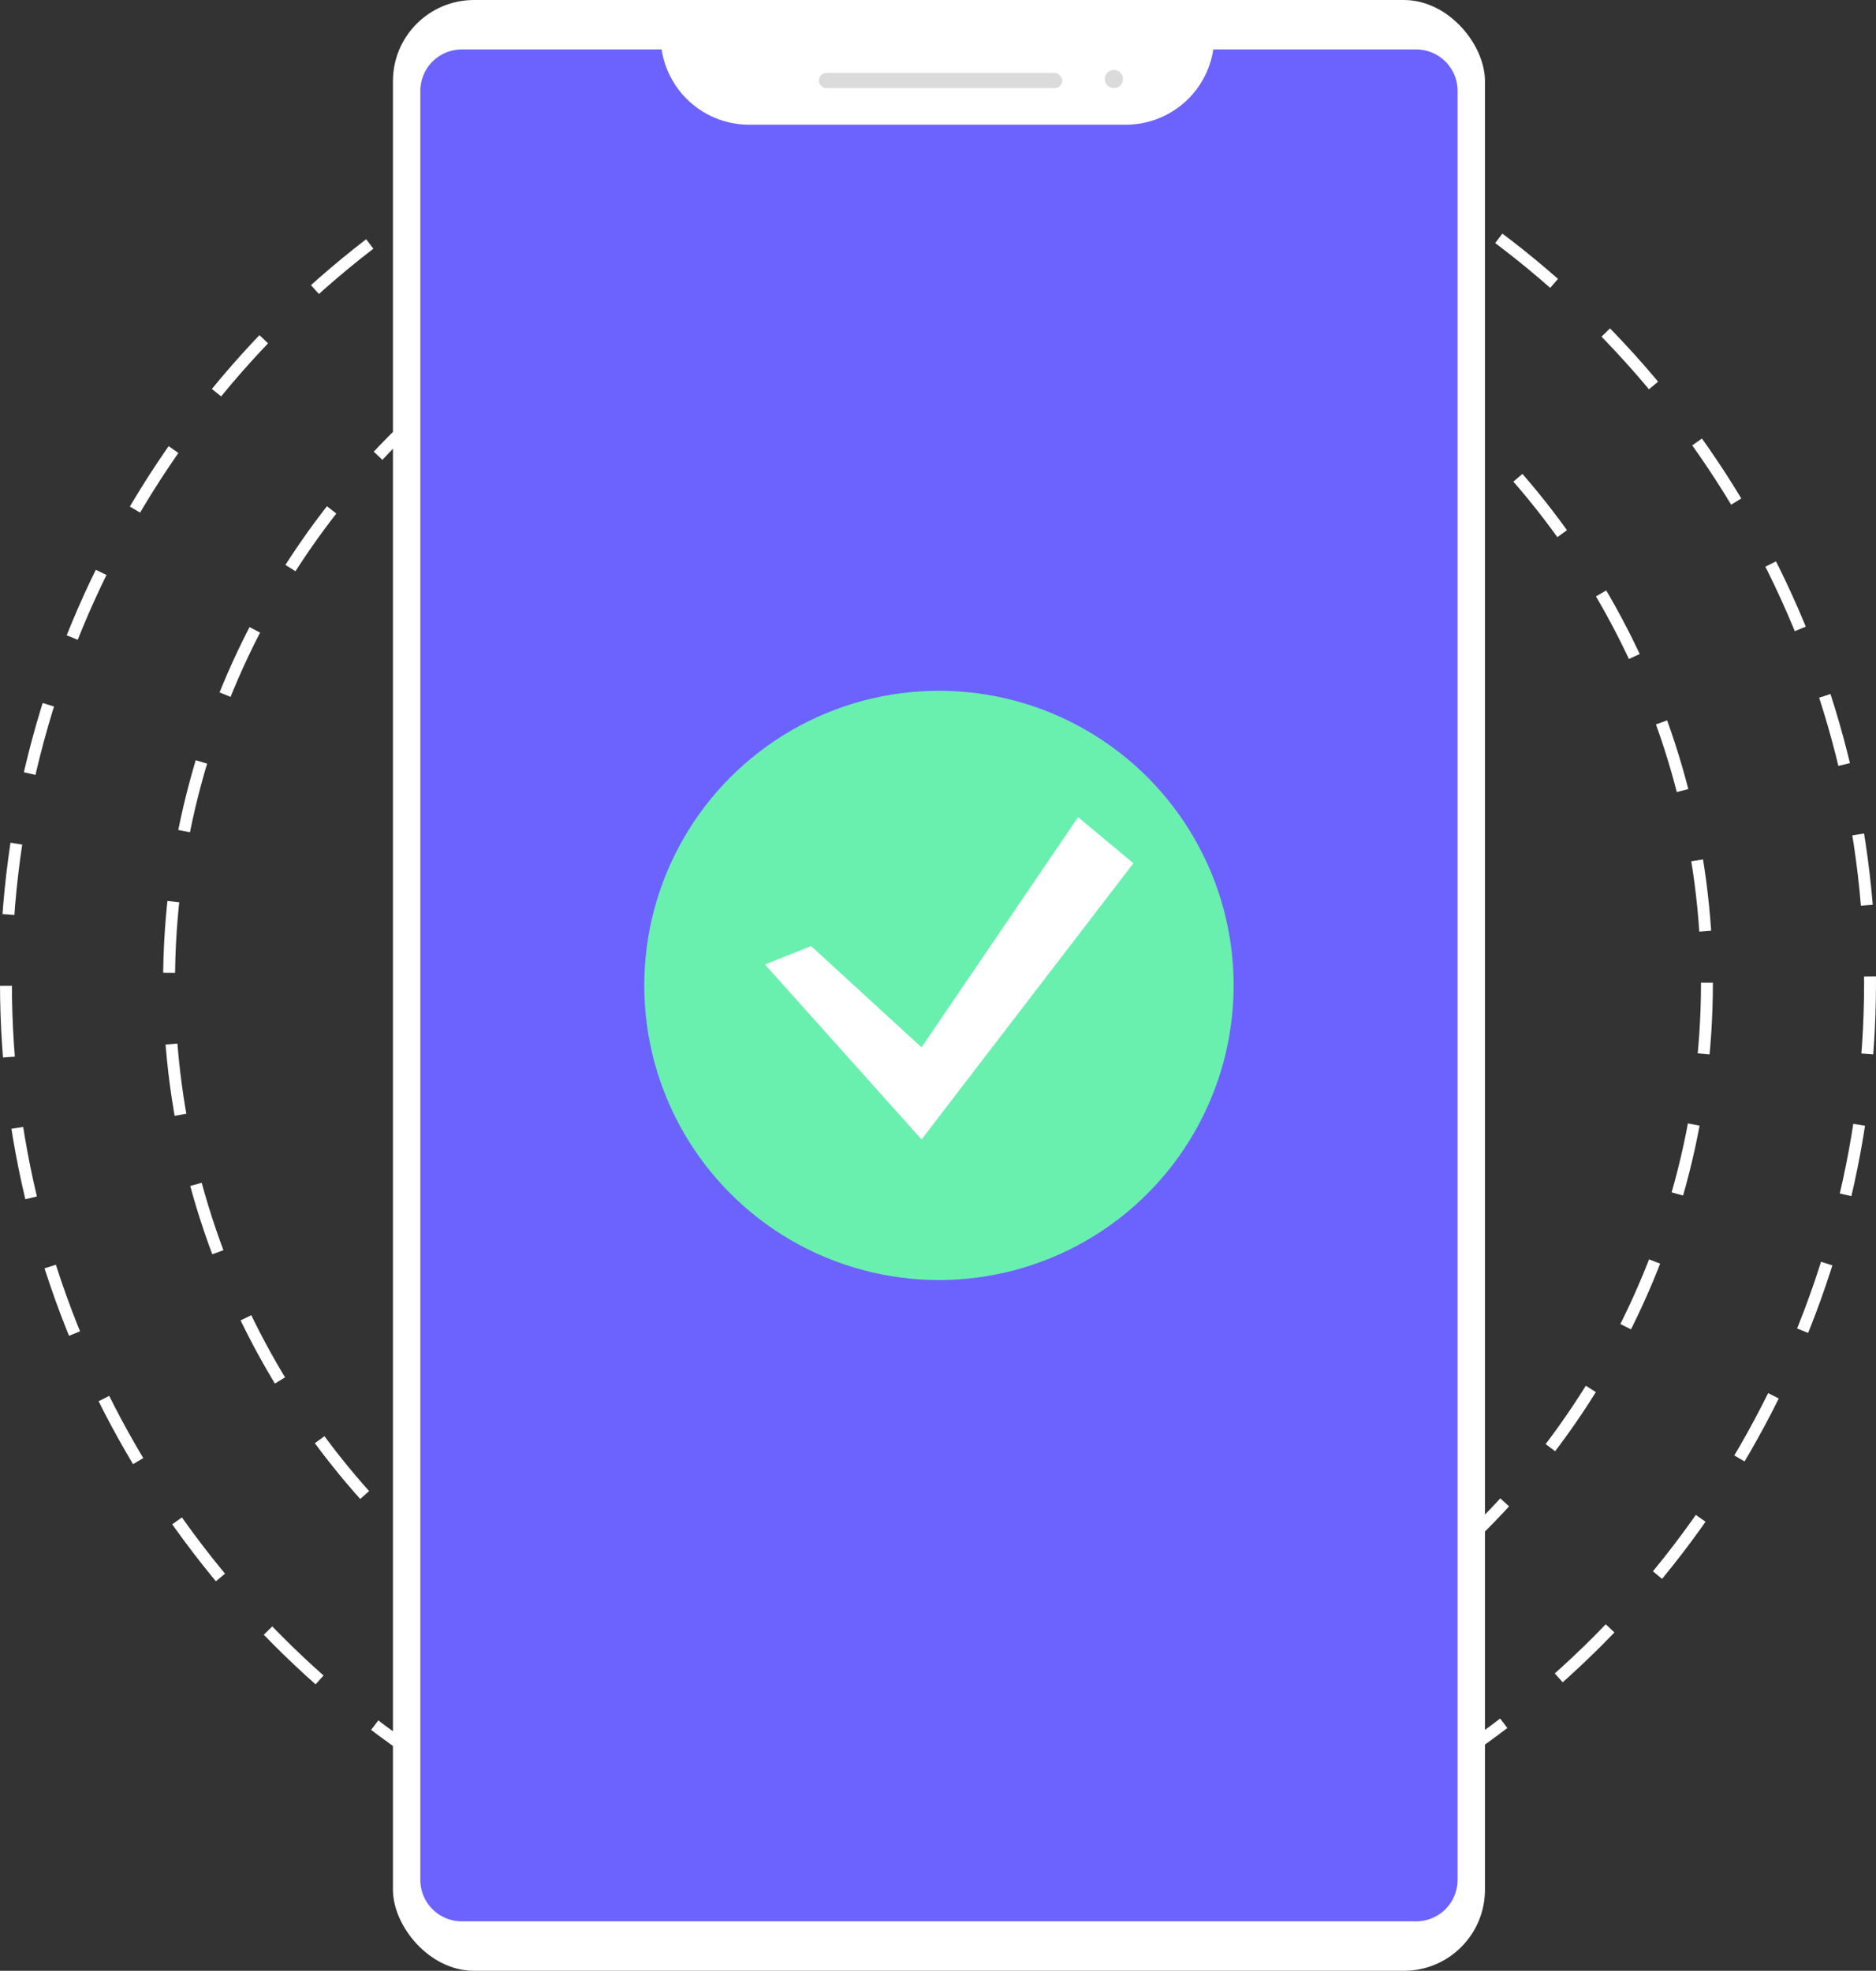 <svg xmlns="http://www.w3.org/2000/svg" xmlns:xlink="http://www.w3.org/1999/xlink" viewBox="0 0 315.551 331.549"><rect x="0" y="0" width="315.551" height="331.549" fill="#333333" stroke="none"/><defs><style>.a{fill:none;stroke:#fff;stroke-miterlimit:10;stroke-width:2px;stroke-dasharray:12;}.b{opacity:0.5;}.c{fill:url(#a);}.d{fill:#fff;}.e{fill:#6c63ff;}.f{fill:#dbdbdb;}.g{fill:#69f0ae;}</style><linearGradient id="a" x1="0.5" y1="1" x2="0.5" gradientUnits="objectBoundingBox"><stop offset="0" stop-color="gray" stop-opacity="0.251"/><stop offset="0.54" stop-color="gray" stop-opacity="0.122"/><stop offset="1" stop-color="gray" stop-opacity="0.102"/></linearGradient></defs><g transform="translate(0 -6.948)"><circle class="a" cx="129.34" cy="129.34" r="129.34" transform="translate(28.436 42.926)"/><circle class="a" cx="156.775" cy="156.775" r="156.775" transform="translate(1 15.49)"/><g class="b" transform="translate(114.915 87.555)"><circle class="c" cx="39.168" cy="39.168" r="39.168"/></g><g transform="translate(-19.68 3.521)"><rect class="d" width="183.68" height="331.549" rx="13.64" transform="translate(85.776 3.427)"/><path class="e" d="M575.917,94.28a14.89,14.89,0,0,1-14.679,12.665H497.8A14.89,14.89,0,0,1,483.129,94.28H449.519a6.974,6.974,0,0,0-6.979,6.974V402.214a6.974,6.974,0,0,0,6.974,6.979H610.03a6.974,6.974,0,0,0,6.979-6.974V101.259a6.974,6.974,0,0,0-6.974-6.979Z" transform="translate(-352.156 -82.538)"/><rect class="f" width="40.934" height="2.559" rx="1.279" transform="translate(157.41 15.706)"/><circle class="f" cx="1.534" cy="1.534" r="1.534" transform="translate(205.505 15.196)"/><circle class="g" cx="49.565" cy="49.565" r="49.565" transform="translate(128.051 119.637)"/><path class="d" d="M310.3,264.342l18.585,17.039,26.331-38.721,9.3,7.747-35.629,46.467L302.55,267.445Z" transform="translate(-154.193 -101.757)"/></g></g></svg>